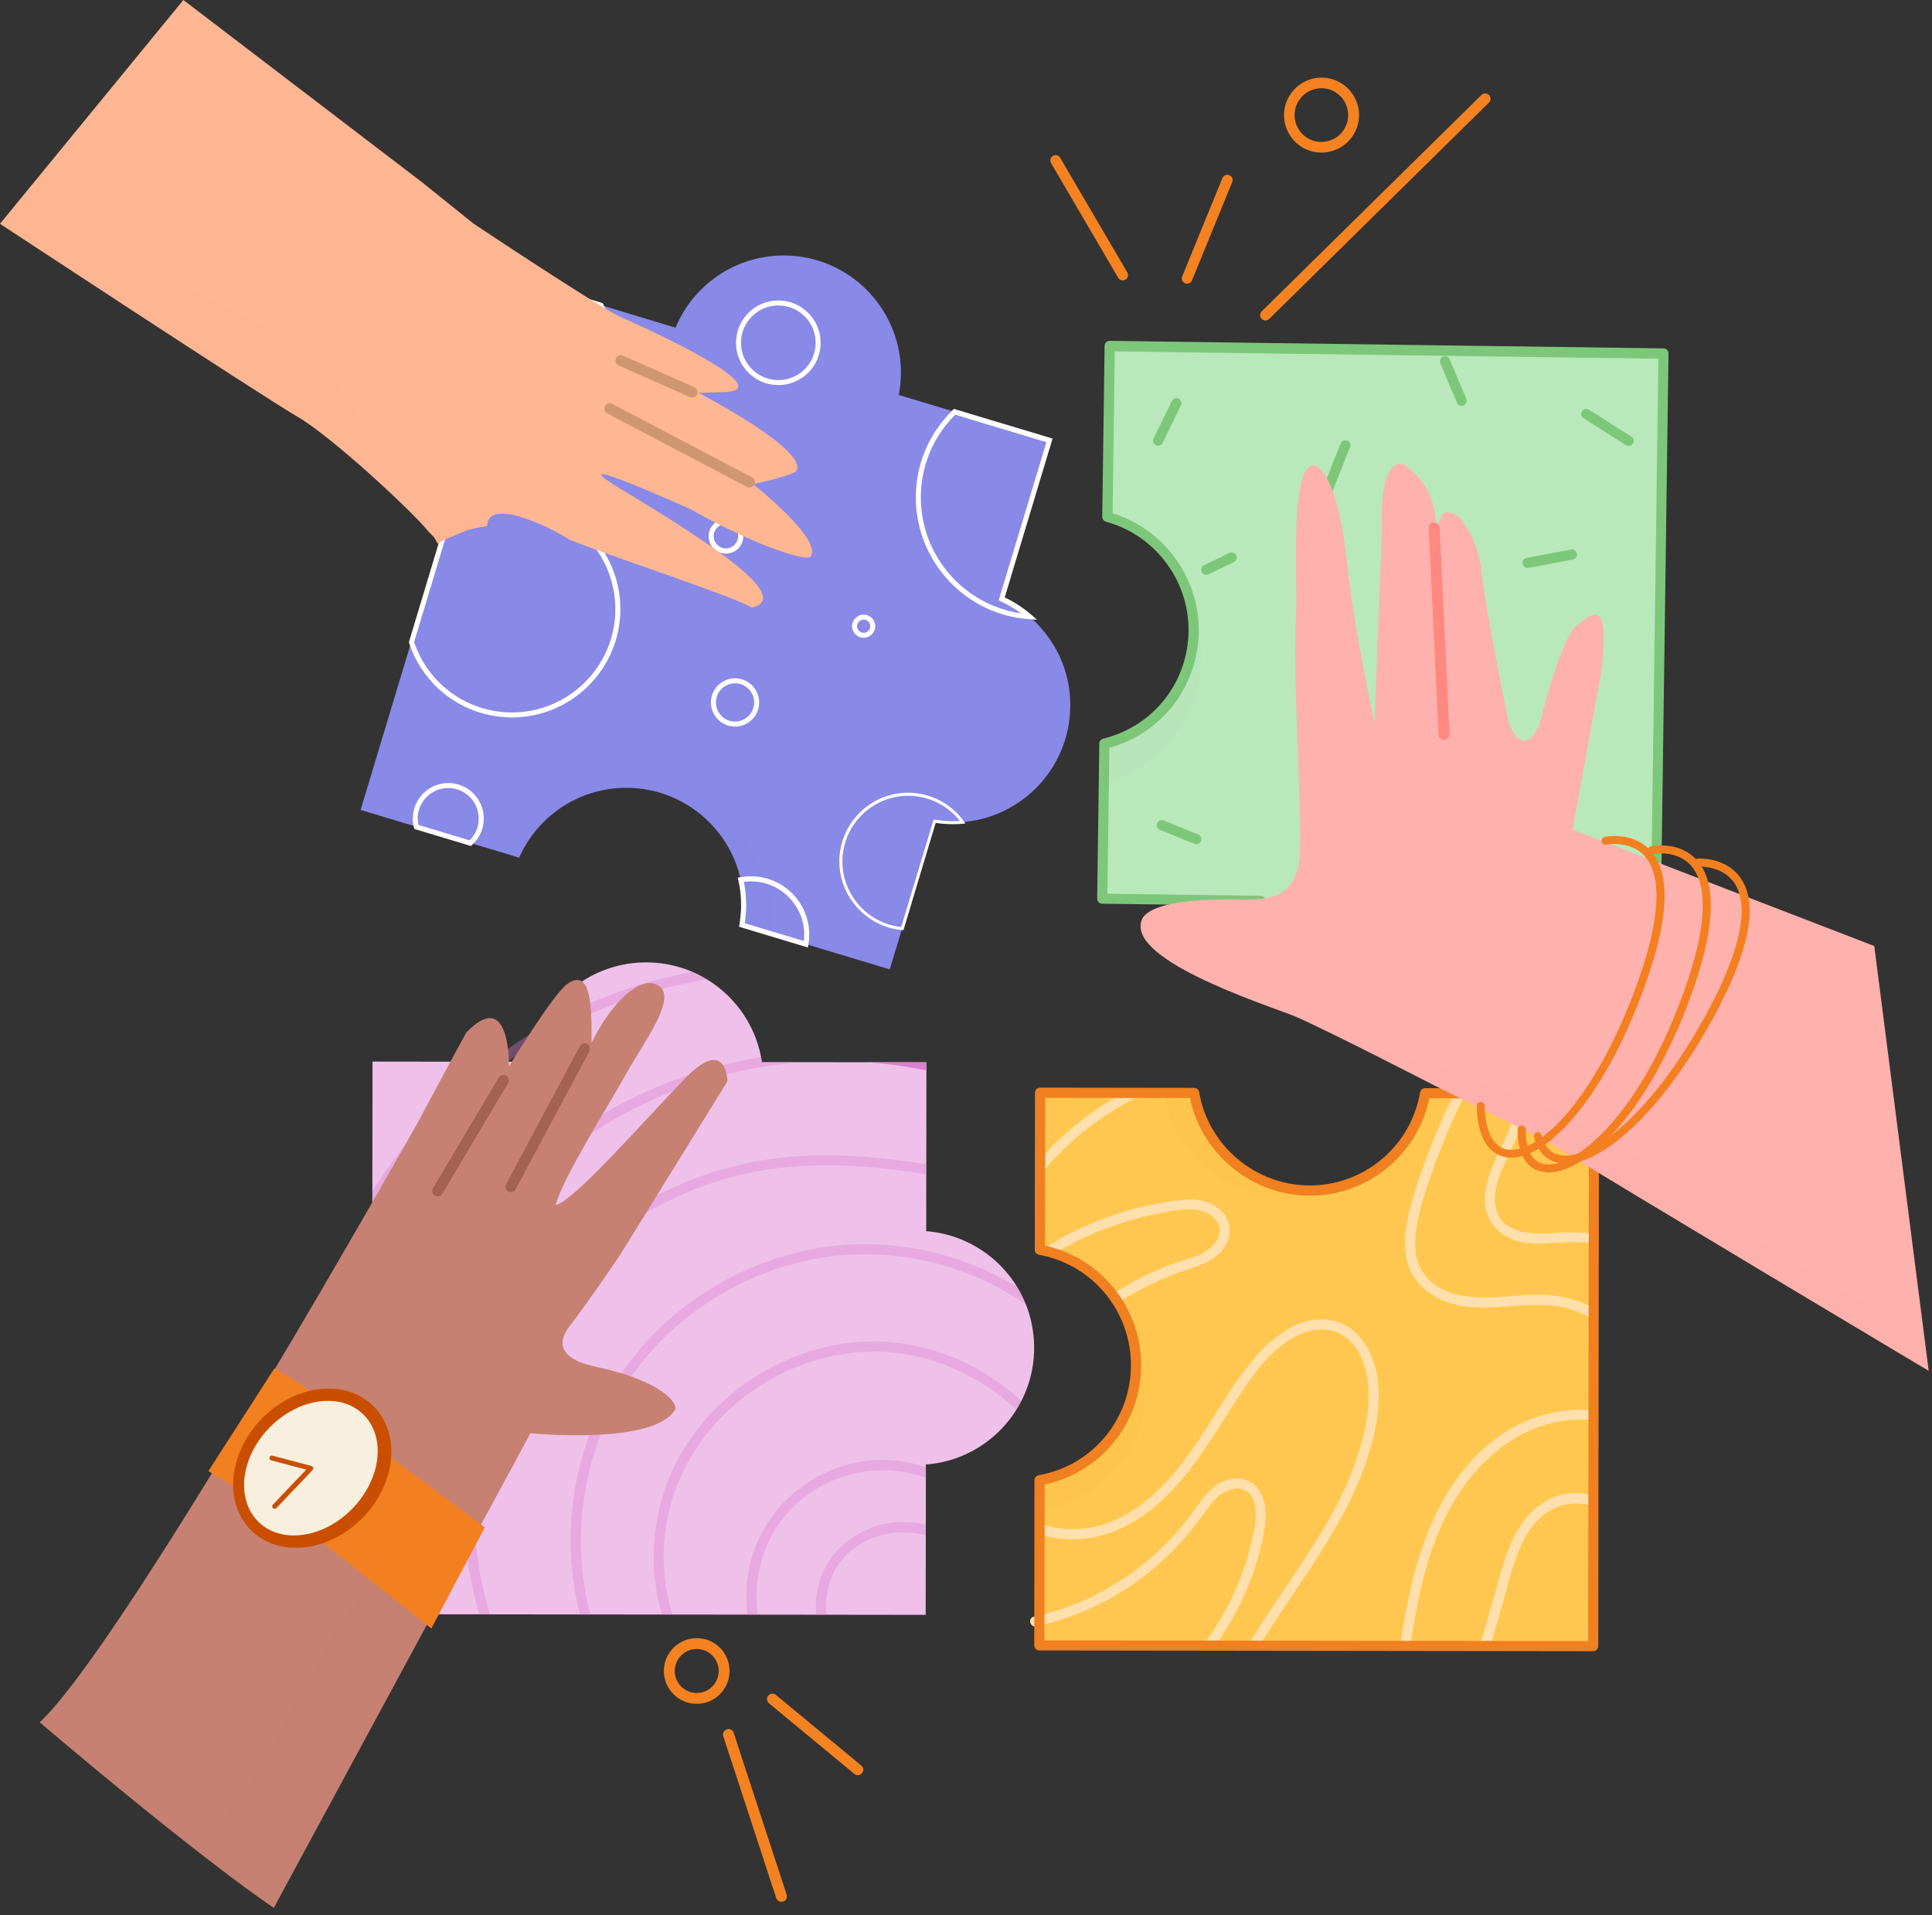 <svg width="116" height="115" viewBox="0 0 116 115" fill="none" xmlns="http://www.w3.org/2000/svg">
<rect x="0" y="0" width="116" height="115" fill="#333333" stroke="none"/>
<path d="M46.919 114.186C46.778 114.186 46.651 114.097 46.606 113.963L43.427 104.247C43.369 104.075 43.465 103.89 43.638 103.832C43.81 103.775 43.995 103.871 44.052 104.043L47.231 113.759C47.289 113.931 47.193 114.116 47.021 114.173C46.982 114.18 46.95 114.186 46.919 114.186Z" fill="#F58220"/>
<path d="M51.507 106.584C51.437 106.584 51.36 106.558 51.296 106.507L46.17 102.268C46.03 102.154 46.011 101.949 46.126 101.809C46.241 101.668 46.445 101.649 46.585 101.764L51.711 106.003C51.852 106.118 51.871 106.322 51.756 106.462C51.692 106.545 51.603 106.584 51.507 106.584Z" fill="#F58220"/>
<path d="M41.832 102.3C40.74 102.3 39.859 101.413 39.859 100.328C39.859 99.243 40.747 98.356 41.832 98.356C42.923 98.356 43.804 99.243 43.804 100.328C43.804 101.413 42.923 102.3 41.832 102.3ZM41.832 99.007C41.104 99.007 40.511 99.6 40.511 100.328C40.511 101.056 41.104 101.649 41.832 101.649C42.56 101.649 43.153 101.056 43.153 100.328C43.153 99.6 42.56 99.007 41.832 99.007Z" fill="#F58220"/>
<path d="M75.98 19.24C75.897 19.24 75.814 19.208 75.75 19.144C75.629 19.016 75.629 18.818 75.757 18.691L88.951 5.701C89.079 5.579 89.277 5.579 89.404 5.707C89.526 5.835 89.526 6.032 89.398 6.16L76.204 19.15C76.14 19.208 76.063 19.24 75.98 19.24Z" fill="#F58220"/>
<path d="M71.277 17.031C71.238 17.031 71.194 17.025 71.155 17.006C70.99 16.942 70.913 16.75 70.983 16.59L73.396 10.692C73.466 10.526 73.651 10.45 73.811 10.52C73.977 10.584 74.053 10.775 73.983 10.935L71.57 16.833C71.526 16.954 71.404 17.031 71.277 17.031Z" fill="#F58220"/>
<path d="M79.34 9.16C78.881 9.16 78.408 9.02 78.013 8.726C77.01 7.992 76.793 6.581 77.534 5.579C78.268 4.577 79.679 4.36 80.681 5.1C81.683 5.834 81.9 7.245 81.159 8.247C80.713 8.841 80.03 9.16 79.34 9.16ZM79.34 5.298C78.842 5.298 78.351 5.528 78.038 5.956C77.515 6.671 77.668 7.686 78.383 8.209C79.098 8.733 80.113 8.579 80.636 7.864C81.159 7.149 81.006 6.135 80.291 5.611C80.01 5.394 79.672 5.298 79.34 5.298Z" fill="#F58220"/>
<path d="M67.409 16.833C67.3 16.833 67.192 16.776 67.134 16.674L63.106 9.792C63.017 9.639 63.068 9.448 63.221 9.358C63.375 9.269 63.566 9.32 63.655 9.473L67.683 16.354C67.773 16.508 67.722 16.699 67.569 16.788C67.517 16.82 67.466 16.833 67.409 16.833Z" fill="#F58220"/>
<path d="M85.563 65.641C85.033 68.737 82.46 71.201 79.192 71.462C75.528 71.756 72.298 69.183 71.704 65.621L62.455 65.609L62.442 75.037C65.506 75.592 67.932 78.146 68.194 81.395C68.481 85.033 65.947 88.251 62.423 88.876L62.41 98.79L95.661 98.834L95.706 65.653L85.563 65.641Z" fill="#FFC74F"/>
<g opacity="0.1">
<path opacity="0.1" d="M62.402 88.876C62.402 88.876 63.424 88.742 64.585 88.11C65.473 87.631 66.43 86.846 67.139 85.678C67.879 84.446 68.428 82.825 68.058 80.463C68.824 82.55 70.318 88.55 62.402 90.804C62.434 89.399 62.402 88.876 62.402 88.876Z" fill="black"/>
</g>
<g opacity="0.1">
<path opacity="0.1" d="M71.699 65.621C71.699 65.621 72.694 72.19 79.946 71.373C76.531 72.285 70.939 71.686 69.898 65.615C71.309 65.589 71.699 65.621 71.699 65.621Z" fill="black"/>
</g>
<path d="M95.668 89.802V90.427C95.547 90.395 95.419 90.363 95.298 90.332C93.925 90.051 92.713 90.663 91.908 91.774C91.104 92.879 90.785 94.264 90.421 95.553C90.114 96.645 89.802 97.736 89.495 98.828H88.863C89.246 97.468 89.629 96.109 90.012 94.755C90.363 93.517 90.753 92.24 91.564 91.219C92.297 90.3 93.357 89.642 94.564 89.642C94.94 89.648 95.311 89.706 95.668 89.802Z" fill="#FFE0AD"/>
<path d="M95.674 84.663V85.263C95.227 85.225 94.78 85.225 94.333 85.257C91.276 85.499 88.818 87.587 87.299 90.14C85.735 92.77 85.141 95.815 84.675 98.815H84.062C84.343 97.034 84.656 95.259 85.186 93.542C86.118 90.497 87.81 87.523 90.606 85.844C92.138 84.925 93.925 84.535 95.674 84.663Z" fill="#FFE0AD"/>
<path d="M95.689 74.092V74.692C95.638 74.68 95.581 74.667 95.529 74.66C94.106 74.392 92.657 74.89 91.246 74.552C90.04 74.258 89.165 73.352 89.152 72.075C89.146 70.671 89.931 69.337 90.493 68.105C90.87 67.281 91.246 66.464 91.623 65.641L92.287 65.647C91.814 66.681 91.335 67.715 90.863 68.756C90.346 69.892 89.459 71.354 89.842 72.656C90.263 74.079 91.987 74.118 93.193 74.035C94.055 73.977 94.872 73.952 95.689 74.092Z" fill="#FFE0AD"/>
<path d="M95.683 78.516L95.676 79.212C95.14 78.905 94.565 78.669 93.959 78.522C91.948 78.031 89.886 78.746 87.863 78.427C86.178 78.165 84.69 77.15 84.416 75.375C84.275 74.475 84.416 73.556 84.633 72.681C84.888 71.654 85.233 70.645 85.597 69.649C86.101 68.283 86.675 66.943 87.327 65.647H88.01C87.199 67.23 86.503 68.858 85.929 70.53C85.603 71.481 85.271 72.452 85.092 73.441C84.92 74.328 84.875 75.305 85.284 76.135C86.114 77.807 88.246 77.98 89.88 77.878C90.972 77.814 92.07 77.66 93.161 77.769C93.953 77.846 94.725 78.069 95.453 78.401C95.529 78.439 95.606 78.478 95.683 78.516Z" fill="#FFE0AD"/>
<path d="M68.799 65.621C66.335 66.751 64.133 68.449 62.441 70.575V69.624C62.588 69.451 62.741 69.285 62.895 69.119C64.216 67.722 65.761 66.54 67.452 65.628L68.799 65.621Z" fill="#FFE0AD"/>
<path d="M73.655 74.66C73.208 75.56 72.237 75.918 71.35 76.205C69.856 76.69 68.439 77.373 67.137 78.228C67.029 78.05 66.914 77.877 66.786 77.718C67.839 77.022 68.969 76.435 70.15 75.981C70.999 75.65 72.084 75.496 72.767 74.845C73.093 74.526 73.342 74.06 73.195 73.6C73.061 73.173 72.659 72.873 72.25 72.739C71.331 72.439 70.214 72.726 69.288 72.918C68.363 73.109 67.444 73.377 66.556 73.703C65.433 74.118 64.341 74.641 63.32 75.26C63.058 75.171 62.79 75.107 62.516 75.056C63.984 74.111 65.58 73.352 67.258 72.822C68.242 72.509 69.263 72.279 70.284 72.126C71.223 71.992 72.263 71.896 73.08 72.49C73.776 72.994 74.05 73.862 73.655 74.66Z" fill="#FFE0AD"/>
<path d="M82.124 87.478C80.911 91.251 78.447 94.41 76.321 97.698C76.085 98.062 75.849 98.438 75.625 98.815L74.917 98.809C75.325 98.132 75.746 97.475 76.174 96.83C78.313 93.593 80.745 90.382 81.76 86.584C82.181 85.014 82.417 83.284 81.817 81.72C81.568 81.069 81.153 80.475 80.534 80.124C79.717 79.665 78.753 79.767 77.93 80.169C76.117 81.056 74.968 82.92 73.915 84.561C72.848 86.227 71.821 87.931 70.467 89.387C69.248 90.695 67.735 91.812 65.974 92.234C64.805 92.508 63.548 92.495 62.418 92.106V91.455C63.969 92.074 65.801 91.864 67.295 91.104C69.229 90.114 70.665 88.391 71.865 86.616C73.046 84.88 74.049 82.984 75.44 81.401C76.551 80.137 78.21 78.905 79.998 79.282C81.498 79.601 82.36 80.993 82.647 82.41C82.979 84.101 82.647 85.857 82.124 87.478Z" fill="#FFE0AD"/>
<path d="M75.541 93.478C75.005 95.425 74.099 97.181 72.975 98.808H72.241C73.505 97.028 74.533 95.068 75.056 92.936C75.273 92.042 75.663 90.695 75.133 89.84C74.82 89.323 74.195 89.278 73.677 89.501C73.135 89.738 72.758 90.229 72.42 90.702C71.188 92.431 69.758 93.938 67.996 95.144C66.305 96.306 64.39 97.149 62.398 97.615C62.341 97.628 62.283 97.64 62.232 97.653C61.849 97.743 61.69 97.155 62.066 97.072C62.181 97.047 62.29 97.021 62.398 96.996C64.824 96.402 67.096 95.247 68.999 93.625C69.867 92.878 70.665 92.055 71.36 91.136C72.024 90.255 72.612 89.144 73.754 88.838C74.763 88.57 75.676 89.144 75.893 90.159C76.135 91.231 75.829 92.444 75.541 93.478Z" fill="#FFE0AD"/>
<path d="M60.144 35.958L63.01 26.44L53.965 23.714C54.048 23.28 54.093 22.834 54.093 22.374C54.093 18.493 50.946 15.339 47.058 15.339C44.128 15.339 41.62 17.127 40.56 19.674L31.227 16.859L21.652 48.629L31.17 51.495C32.261 49.025 34.732 47.301 37.604 47.301C41.486 47.301 44.639 50.448 44.639 54.336C44.639 54.744 44.601 55.14 44.537 55.523L53.422 58.204L56.11 49.293C56.474 49.35 56.85 49.382 57.227 49.382C61.108 49.382 64.261 46.235 64.261 42.347C64.274 39.52 62.576 37.068 60.144 35.958Z" fill="#8989E8"/>
<path d="M30.743 43.075C27.921 43.075 25.438 41.275 24.564 38.601L24.551 38.556L26.677 31.496L26.715 31.464C27.87 30.545 29.262 30.06 30.743 30.06C34.33 30.06 37.247 32.977 37.247 36.571C37.247 40.158 34.33 43.075 30.743 43.075ZM24.864 38.55C25.713 41.077 28.068 42.775 30.743 42.775C34.164 42.775 36.947 39.992 36.947 36.571C36.947 33.149 34.164 30.366 30.743 30.366C29.345 30.366 28.036 30.819 26.938 31.675L24.864 38.55Z" fill="white"/>
<path d="M43.587 33.239C43.013 33.239 42.547 32.773 42.547 32.198C42.547 31.623 43.013 31.157 43.587 31.157C44.162 31.157 44.628 31.623 44.628 32.198C44.628 32.773 44.162 33.239 43.587 33.239ZM43.587 31.457C43.179 31.457 42.853 31.789 42.853 32.192C42.853 32.594 43.185 32.926 43.587 32.926C43.989 32.926 44.322 32.594 44.322 32.192C44.322 31.789 43.996 31.457 43.587 31.457Z" fill="white"/>
<path d="M32.448 24.487C31.241 24.487 30.086 23.97 29.288 23.076L29.23 23.012L31.139 16.68L36.182 18.199L36.214 18.256C36.533 18.863 36.705 19.546 36.705 20.242C36.705 22.584 34.797 24.487 32.448 24.487ZM29.569 22.935C30.309 23.733 31.356 24.187 32.448 24.187C34.624 24.187 36.399 22.418 36.399 20.242C36.399 19.616 36.252 19.003 35.971 18.454L31.337 17.056L29.569 22.935Z" fill="white"/>
<path d="M46.732 23.121C45.328 23.121 44.191 21.978 44.191 20.58C44.191 19.176 45.334 18.04 46.732 18.04C48.136 18.04 49.273 19.182 49.273 20.58C49.273 21.985 48.136 23.121 46.732 23.121ZM46.732 18.34C45.5 18.34 44.491 19.342 44.491 20.58C44.491 21.819 45.494 22.821 46.732 22.821C47.97 22.821 48.973 21.819 48.973 20.58C48.973 19.342 47.964 18.34 46.732 18.34Z" fill="white"/>
<path d="M62.259 37.209L61.806 37.177C57.982 36.922 54.988 33.711 54.988 29.868C54.988 27.87 55.78 26.006 57.21 24.614L57.273 24.55L57.356 24.576L63.197 26.331L60.325 35.868C60.899 36.143 61.435 36.494 61.914 36.902L62.259 37.209ZM57.356 24.902C56.022 26.223 55.288 27.985 55.288 29.874C55.288 33.379 57.893 36.341 61.314 36.826C60.931 36.545 60.516 36.302 60.082 36.105L59.961 36.047L62.827 26.549L57.356 24.902Z" fill="white"/>
<path d="M54.244 55.849L54.167 55.842C52.054 55.663 50.395 53.857 50.395 51.725C50.395 49.446 52.246 47.595 54.525 47.595C55.852 47.595 57.103 48.239 57.876 49.318L57.965 49.446L57.806 49.459C57.633 49.478 57.448 49.484 57.231 49.484C56.867 49.484 56.516 49.459 56.178 49.408L54.244 55.849ZM54.531 47.78C52.354 47.78 50.58 49.554 50.58 51.731C50.58 53.742 52.124 55.453 54.11 55.657L56.057 49.203L56.133 49.216C56.484 49.274 56.855 49.306 57.237 49.306C57.384 49.306 57.512 49.299 57.633 49.293C56.893 48.342 55.744 47.78 54.531 47.78Z" fill="white"/>
<path d="M48.506 56.889L44.376 55.644L44.395 55.51C44.459 55.108 44.497 54.712 44.497 54.342C44.497 53.831 44.44 53.327 44.331 52.848L44.293 52.695L44.453 52.669C44.663 52.631 44.88 52.612 45.091 52.612C47.019 52.612 48.589 54.182 48.589 56.11C48.589 56.321 48.57 56.525 48.538 56.716L48.506 56.889ZM44.721 55.433L48.263 56.499C48.276 56.378 48.289 56.244 48.289 56.116C48.289 54.214 46.61 52.695 44.663 52.95C44.753 53.403 44.804 53.876 44.804 54.355C44.804 54.693 44.772 55.057 44.721 55.433Z" fill="white"/>
<path d="M44.133 43.624C43.335 43.624 42.684 42.973 42.684 42.175C42.684 41.377 43.335 40.726 44.133 40.726C44.931 40.726 45.582 41.377 45.582 42.175C45.582 42.973 44.931 43.624 44.133 43.624ZM44.133 41.026C43.501 41.026 42.984 41.543 42.984 42.175C42.984 42.807 43.501 43.324 44.133 43.324C44.765 43.324 45.282 42.807 45.282 42.175C45.282 41.543 44.765 41.026 44.133 41.026Z" fill="white"/>
<path d="M51.856 38.294C51.473 38.294 51.16 37.981 51.16 37.598C51.16 37.215 51.473 36.902 51.856 36.902C52.239 36.902 52.552 37.215 52.552 37.598C52.552 37.981 52.239 38.294 51.856 38.294ZM51.856 37.202C51.639 37.202 51.46 37.381 51.46 37.598C51.46 37.815 51.639 37.994 51.856 37.994C52.073 37.994 52.252 37.815 52.252 37.598C52.252 37.381 52.073 37.202 51.856 37.202Z" fill="white"/>
<path d="M28.27 50.793L24.875 49.771L24.855 49.688C24.804 49.51 24.785 49.331 24.785 49.146C24.785 47.971 25.743 47.014 26.917 47.014C28.092 47.014 29.049 47.971 29.049 49.146C29.049 49.758 28.788 50.333 28.334 50.735L28.27 50.793ZM25.123 49.529L28.194 50.454C28.545 50.116 28.743 49.644 28.743 49.146C28.743 48.137 27.919 47.314 26.911 47.314C25.902 47.314 25.079 48.137 25.079 49.146C25.085 49.273 25.098 49.401 25.123 49.529Z" fill="white"/>
<g opacity="0.1">
<path opacity="0.1" d="M39.801 47.856C39.801 47.856 42.137 48.342 43.669 51.099C44.039 51.814 44.735 53.065 44.365 55.663C45.035 55.823 46.471 56.289 46.471 56.289C46.471 56.289 46.842 48.552 39.801 47.856Z" fill="black"/>
</g>
<path d="M45.214 29.07C45.214 29.07 47.18 28.661 47.78 28.323C48.737 27.104 41.952 23.593 41.952 23.593C41.952 23.593 42.654 23.574 43.682 23.529C46.854 23.229 37.311 19.054 37.311 19.054C36.098 18.537 28.419 13.418 28.419 13.418L25.355 10.954L11.011 0L0 13.437C0 13.437 15.461 23.612 17.803 24.985C19.891 26.178 24.838 30.781 25.738 31.93C26.095 32.281 26.044 32.198 26.28 32.645C26.504 32.453 27.225 32.185 27.276 32.16C28.01 31.828 28.074 31.828 28.381 31.745C28.796 31.63 28.923 31.662 29.249 31.579C29.281 29.747 33.347 31.821 34.19 32.402C37.043 33.538 44.256 35.881 45.137 36.487C47.786 35.849 42.15 32.319 37.324 29.389C33.002 26.766 41.447 30.564 41.447 30.564C44.728 32.434 48.207 33.743 48.667 33.43C49.439 32.396 45.214 29.07 45.214 29.07Z" fill="#FFB692"/>
<g opacity="0.05">
<path opacity="0.05" d="M26.217 29.032C24.442 27.704 22.623 26.402 21.308 24.589C20.918 24.046 20.574 23.478 20.146 22.961C19.731 22.463 19.271 22.004 18.786 21.576C17.778 20.695 16.635 19.968 15.454 19.335C14.222 18.678 12.933 18.148 11.713 17.465C10.507 16.788 9.364 16.016 8.273 15.174C6.288 13.642 4.494 11.893 2.726 10.124L0 13.437C0 13.437 15.461 23.612 17.803 24.985C19.891 26.178 24.838 30.781 25.738 31.93C26.095 32.281 26.044 32.198 26.28 32.645C26.504 32.453 27.225 32.185 27.276 32.16C28.01 31.828 28.074 31.828 28.381 31.745C28.725 31.649 28.872 31.655 29.102 31.611C28.266 30.647 27.257 29.817 26.217 29.032Z" fill="#314351"/>
</g>
<path d="M41.563 23.868C41.519 23.868 41.474 23.861 41.429 23.842L37.146 21.946C36.98 21.876 36.91 21.678 36.98 21.518C37.05 21.353 37.242 21.276 37.408 21.353L41.691 23.248C41.857 23.319 41.927 23.517 41.857 23.676C41.806 23.797 41.691 23.868 41.563 23.868Z" fill="#CF9770"/>
<path d="M45.001 29.274C44.95 29.274 44.899 29.262 44.848 29.236L36.46 24.825C36.3 24.742 36.236 24.544 36.326 24.385C36.409 24.225 36.607 24.161 36.766 24.251L45.154 28.662C45.314 28.744 45.377 28.942 45.288 29.102C45.231 29.21 45.122 29.274 45.001 29.274Z" fill="#CF9770"/>
<path d="M95.655 99.141L62.404 99.096C62.321 99.096 62.245 99.064 62.187 99.007C62.13 98.949 62.098 98.873 62.098 98.79L62.11 88.876C62.11 88.729 62.219 88.602 62.359 88.576C65.781 87.97 68.156 84.893 67.881 81.42C67.638 78.382 65.379 75.879 62.379 75.337C62.232 75.311 62.13 75.184 62.13 75.037L62.142 65.609C62.142 65.443 62.276 65.302 62.449 65.302L71.698 65.315C71.845 65.315 71.973 65.424 71.998 65.57C72.573 68.979 75.713 71.43 79.167 71.156C82.237 70.913 84.746 68.622 85.263 65.59C85.288 65.443 85.416 65.334 85.563 65.334L95.7 65.347C95.866 65.347 96.006 65.481 96.006 65.653L95.962 98.834C95.962 98.917 95.93 98.994 95.872 99.051C95.815 99.109 95.738 99.141 95.655 99.141ZM62.711 98.49L95.355 98.534L95.4 65.96L85.818 65.947C85.161 69.126 82.48 71.507 79.218 71.769C75.554 72.062 72.183 69.515 71.449 65.928L62.755 65.915L62.742 74.788C65.883 75.471 68.232 78.146 68.494 81.376C68.787 85.072 66.323 88.365 62.723 89.132L62.711 98.49Z" fill="#F08020"/>
<path d="M55.611 73.921L55.624 63.784L45.749 63.771C45.193 60.043 41.778 57.4 37.999 57.828C34.776 58.192 32.305 60.694 31.839 63.752L22.366 63.739L22.328 96.92L55.579 96.958L55.592 87.932C55.681 87.926 55.764 87.919 55.854 87.907C59.716 87.466 62.486 83.981 62.046 80.125C61.663 76.729 58.905 74.176 55.611 73.921Z" fill="#EFC1EA"/>
<g opacity="0.6">
<path opacity="0.6" d="M55.585 91.532V92.17C53.874 91.749 51.991 92.125 50.734 93.453C49.783 94.455 49.534 95.687 49.617 96.951H48.997C48.978 96.6 48.978 96.249 49.01 95.898C49.253 93.408 51.34 91.608 53.785 91.398C54.398 91.347 55.004 91.398 55.585 91.532Z" fill="#DB80CE"/>
</g>
<g opacity="0.6">
<path opacity="0.6" d="M55.595 88.097V88.742C52.889 87.734 49.793 88.404 47.686 90.415C45.924 92.1 45.165 94.589 45.497 96.945H44.877C44.731 95.853 44.807 94.73 45.094 93.664C45.988 90.389 48.912 87.989 52.295 87.676C53.431 87.58 54.555 87.734 55.595 88.097Z" fill="#DB80CE"/>
</g>
<g opacity="0.6">
<path opacity="0.6" d="M61.33 84.101C61.234 84.293 61.138 84.472 61.023 84.644C60.43 84.089 59.791 83.591 59.108 83.15C56.938 81.759 54.334 81.005 51.748 81.171C49.125 81.337 46.591 82.359 44.529 83.993C42.435 85.659 40.858 87.963 40.207 90.568C39.69 92.662 39.722 94.902 40.38 96.945L39.748 96.938C39.033 94.551 39.09 91.947 39.869 89.559C41.605 84.248 47.044 80.456 52.61 80.539C55.846 80.591 58.968 81.937 61.33 84.101Z" fill="#DB80CE"/>
</g>
<g opacity="0.6">
<path opacity="0.6" d="M61.586 78.312C60.558 77.609 59.454 77.022 58.298 76.55C55.177 75.286 51.749 74.967 48.461 75.682C45.117 76.403 41.976 78.146 39.595 80.603C35.433 84.893 33.958 91.244 35.446 96.938H34.82C34.111 94.168 34.08 91.225 34.712 88.429C35.503 84.931 37.342 81.778 40.003 79.365C42.646 76.984 46.004 75.388 49.527 74.871C53.53 74.284 57.628 75.209 61.056 77.252C61.26 77.59 61.439 77.941 61.586 78.312Z" fill="#DB80CE"/>
</g>
<g opacity="0.6">
<path opacity="0.6" d="M55.619 69.898L55.613 70.505C52.791 70.058 49.951 69.802 47.104 70.096C40.72 70.747 34.784 74.494 31.445 79.978C28.375 85.008 27.692 91.334 29.422 96.938L28.783 96.932C27.941 94.117 27.685 91.129 28.024 88.212C28.407 84.855 29.581 81.605 31.477 78.809C33.309 76.103 35.792 73.837 38.627 72.215C41.601 70.517 44.914 69.553 48.336 69.394C50.774 69.279 53.206 69.522 55.619 69.898Z" fill="#DB80CE"/>
</g>
<g opacity="0.6">
<path opacity="0.6" d="M48.283 63.77C47.038 63.853 45.793 64.026 44.568 64.281C37.246 65.8 30.799 70.517 27.026 76.971C23.528 82.959 22.558 90.229 24.217 96.932L23.592 96.926C22.762 93.491 22.59 89.904 23.1 86.406C24.198 78.835 28.564 71.986 34.903 67.715C38.159 65.519 41.867 64.096 45.697 63.47C45.717 63.566 45.729 63.668 45.748 63.77H48.283Z" fill="#DB80CE"/>
</g>
<path d="M55.623 63.783V64.275C54.455 64.025 53.268 63.866 52.074 63.783H55.623Z" fill="#DB80CE"/>
<g opacity="0.6">
<path opacity="0.6" d="M42.458 58.81C41.679 58.938 40.901 59.098 40.135 59.283C37.294 59.985 34.581 61.128 32.104 62.653C31.536 62.998 30.994 63.362 30.451 63.751C29.647 64.326 28.874 64.939 28.134 65.596C25.842 67.639 23.889 70.045 22.363 72.694V71.501C22.836 70.747 23.34 70.02 23.876 69.311C25.466 67.217 27.336 65.341 29.43 63.745C30.4 63.004 31.421 62.321 32.487 61.709C33.023 61.402 33.572 61.102 34.134 60.828C36.49 59.666 39.011 58.836 41.584 58.351C41.884 58.485 42.177 58.638 42.458 58.81Z" fill="#DB80CE"/>
</g>
<path d="M16.439 114.55L31.849 86.055C31.849 86.055 39.375 86.801 40.556 84.593C40.575 83.935 39.138 82.773 35.832 82.078C34.989 81.892 32.876 81.363 34.204 79.62C35.583 77.814 37.274 75.279 37.274 75.279L43.677 64.925C43.677 64.925 43.632 62.193 41.168 64.715C38.589 67.364 34.53 72.056 33.361 72.362C33.744 70.798 36.515 66.413 37.645 64.389C38.775 62.359 41.149 59.315 39.049 59.021C38.098 58.957 36.579 60.412 35.519 62.615C35.519 60.597 35.544 58.038 34.064 59.078C33.266 59.602 30.553 64.038 30.553 64.038C30.553 64.038 30.687 59.219 27.999 61.989C27.087 63.649 25.057 67.447 25.057 67.447C25.057 67.447 7.509 98.649 2.383 103.411C12.488 111.977 16.439 114.55 16.439 114.55Z" fill="#C78172"/>
<g opacity="0.05">
<path opacity="0.05" d="M31.144 86.999C31.131 87.012 31.125 87.031 31.105 87.044C30.703 87.395 30.295 87.746 29.893 88.097C28.265 89.502 26.624 90.893 25.054 92.362C23.503 93.811 21.933 95.317 20.72 97.073C19.532 98.777 18.626 100.654 17.649 102.486C16.73 104.209 15.734 105.907 14.617 107.509C13.743 108.761 12.779 109.954 11.738 111.059C15.032 113.625 16.443 114.544 16.443 114.544L31.342 86.999C31.271 87.006 31.208 87.006 31.144 86.999Z" fill="#314351"/>
</g>
<path d="M30.673 71.577C30.622 71.577 30.571 71.564 30.52 71.539C30.36 71.456 30.302 71.258 30.386 71.098L34.816 62.813C34.898 62.653 35.096 62.596 35.256 62.679C35.416 62.762 35.473 62.96 35.39 63.119L30.96 71.405C30.902 71.52 30.788 71.577 30.673 71.577Z" fill="#A36252"/>
<path d="M26.278 71.832C26.221 71.832 26.163 71.82 26.112 71.788C25.959 71.698 25.908 71.494 25.997 71.341L29.942 64.702C30.031 64.549 30.236 64.498 30.389 64.587C30.542 64.677 30.593 64.881 30.504 65.034L26.559 71.673C26.495 71.775 26.387 71.832 26.278 71.832Z" fill="#A36252"/>
<path d="M99.427 54.412L99.88 21.231L66.629 20.778L66.489 31.036C69.623 31.892 71.844 34.841 71.659 38.211C71.48 41.377 69.233 43.937 66.303 44.652L66.176 53.959L75.681 54.087C76.21 57.259 78.872 59.761 82.224 59.947C85.779 60.145 88.856 57.674 89.52 54.272L99.427 54.412Z" fill="#B9E8BB"/>
<path d="M82.619 60.266C82.485 60.266 82.344 60.259 82.21 60.253C78.897 60.068 76.088 57.616 75.431 54.386L66.175 54.259C66.009 54.259 65.875 54.118 65.875 53.952L66.003 44.645C66.003 44.505 66.098 44.39 66.233 44.352C69.13 43.643 71.186 41.173 71.352 38.192C71.531 35.038 69.45 32.153 66.405 31.323C66.271 31.285 66.181 31.164 66.181 31.023L66.322 20.765C66.322 20.599 66.462 20.465 66.628 20.465C66.628 20.465 66.628 20.465 66.635 20.465L99.879 20.918C100.045 20.918 100.179 21.059 100.179 21.225L99.726 54.406C99.726 54.572 99.586 54.706 99.42 54.706C99.42 54.706 99.42 54.706 99.413 54.706L89.755 54.572C89.002 57.897 86.015 60.266 82.619 60.266ZM66.488 53.659L75.693 53.786C75.84 53.786 75.961 53.895 75.986 54.042C76.497 57.118 79.127 59.474 82.248 59.653C85.587 59.831 88.594 57.508 89.225 54.227C89.251 54.086 89.379 53.984 89.525 53.984C89.525 53.984 89.525 53.984 89.532 53.984L99.132 54.112L99.573 21.538L66.935 21.097L66.801 30.819C69.992 31.802 72.156 34.885 71.965 38.243C71.786 41.409 69.648 44.058 66.609 44.901L66.488 53.659Z" fill="#7DC77A"/>
<g opacity="0.1">
<path opacity="0.1" d="M66.309 44.652C66.309 44.652 69.003 44.084 70.561 41.645C71.32 40.452 71.888 38.805 71.576 36.551C71.576 36.551 74.608 43.586 66.296 47.231C66.284 45.335 66.309 44.652 66.309 44.652Z" fill="black"/>
</g>
<path d="M80.225 41.498C79.651 41.026 79.07 40.554 78.495 40.081C78.374 39.979 78.151 40.037 78.074 40.164C77.985 40.317 78.029 40.477 78.157 40.586C78.732 41.058 79.312 41.53 79.887 42.003C80.008 42.105 80.232 42.047 80.308 41.92C80.404 41.767 80.353 41.607 80.225 41.498Z" fill="#7DC77A"/>
<path d="M80.49 26.631C80.126 27.551 79.762 28.47 79.399 29.389C79.252 29.753 79.833 29.945 79.973 29.581C80.337 28.661 80.701 27.742 81.065 26.823C81.212 26.459 80.631 26.268 80.49 26.631Z" fill="#7DC77A"/>
<path d="M94.317 32.996C93.43 33.162 92.543 33.334 91.649 33.5C91.266 33.57 91.394 34.164 91.777 34.094C92.664 33.928 93.552 33.755 94.445 33.59C94.828 33.513 94.701 32.919 94.317 32.996Z" fill="#7DC77A"/>
<path d="M97.956 26.223C97.107 25.68 96.258 25.144 95.409 24.601C95.077 24.391 94.745 24.895 95.071 25.106C95.92 25.648 96.769 26.184 97.618 26.727C97.95 26.938 98.288 26.433 97.956 26.223Z" fill="#7DC77A"/>
<path d="M94.743 44.045C94.596 43.995 94.398 44.078 94.359 44.237C94.091 45.322 93.823 46.407 93.562 47.493C93.523 47.652 93.587 47.825 93.753 47.876C93.9 47.927 94.098 47.844 94.136 47.684C94.404 46.599 94.672 45.514 94.934 44.428C94.972 44.275 94.908 44.103 94.743 44.045Z" fill="#7DC77A"/>
<path d="M83.483 53.11C83.4 52.95 83.228 52.918 83.075 52.976C82.175 53.308 81.275 53.633 80.381 53.965C80.228 54.023 80.183 54.24 80.247 54.374C80.33 54.533 80.502 54.565 80.655 54.508C81.555 54.176 82.456 53.85 83.349 53.518C83.502 53.461 83.547 53.244 83.483 53.11Z" fill="#7DC77A"/>
<path d="M71.928 50.097C71.238 49.816 70.542 49.541 69.853 49.261C69.7 49.197 69.521 49.305 69.47 49.452C69.412 49.618 69.508 49.778 69.662 49.835C70.351 50.116 71.047 50.391 71.736 50.671C71.889 50.735 72.068 50.627 72.119 50.48C72.17 50.314 72.081 50.154 71.928 50.097Z" fill="#7DC77A"/>
<path d="M70.728 23.919C70.556 23.861 70.415 23.963 70.345 24.11C69.981 24.863 69.611 25.61 69.247 26.363C69.177 26.51 69.298 26.702 69.439 26.746C69.611 26.804 69.751 26.702 69.822 26.555C70.185 25.802 70.556 25.055 70.919 24.302C70.99 24.155 70.868 23.97 70.728 23.919Z" fill="#7DC77A"/>
<path d="M87.281 36.43C86.751 36.124 86.215 35.824 85.685 35.517C85.545 35.441 85.353 35.453 85.264 35.6C85.181 35.734 85.2 35.938 85.347 36.021C85.877 36.328 86.413 36.628 86.943 36.934C87.083 37.011 87.275 36.998 87.364 36.851C87.447 36.717 87.428 36.513 87.281 36.43Z" fill="#7DC77A"/>
<path d="M87.982 44.033C87.835 43.943 87.663 43.982 87.561 44.116C87.324 44.435 87.088 44.748 86.852 45.067C86.756 45.194 86.801 45.405 86.935 45.488C87.082 45.578 87.254 45.539 87.356 45.405C87.593 45.086 87.829 44.773 88.065 44.454C88.161 44.326 88.116 44.116 87.982 44.033Z" fill="#7DC77A"/>
<path d="M98.623 53.231C98.208 52.771 97.786 52.312 97.371 51.852C97.263 51.737 97.059 51.712 96.944 51.827C96.829 51.942 96.803 52.127 96.918 52.254C97.333 52.714 97.754 53.174 98.169 53.633C98.278 53.748 98.482 53.774 98.597 53.659C98.718 53.544 98.737 53.359 98.623 53.231Z" fill="#7DC77A"/>
<path d="M74.221 33.334C74.138 33.188 73.966 33.13 73.812 33.2C73.302 33.449 72.797 33.692 72.287 33.941C72.146 34.011 72.076 34.209 72.153 34.349C72.236 34.496 72.408 34.553 72.561 34.483L74.087 33.743C74.234 33.679 74.297 33.475 74.221 33.334Z" fill="#7DC77A"/>
<path d="M88.03 23.925C87.698 23.134 87.366 22.342 87.028 21.55C86.964 21.397 86.76 21.346 86.619 21.416C86.466 21.493 86.421 21.672 86.485 21.825C86.817 22.616 87.149 23.408 87.487 24.2C87.551 24.353 87.755 24.404 87.896 24.334C88.049 24.257 88.094 24.078 88.03 23.925Z" fill="#7DC77A"/>
<path d="M115.802 82.308C115.802 82.308 97.373 71.315 92.879 68.526L86.138 65.181C86.138 65.181 79.404 61.708 77.648 60.981C75.746 60.24 67.263 57.495 68.629 55.076C68.96 54.674 69.816 53.914 74.795 54.004C76.014 54.01 77.929 53.991 78.05 51.252C78.178 48.507 77.591 40.592 77.827 36.705C77.872 33.609 77.508 27.889 78.919 27.94C79.512 28.087 80.412 29.568 80.84 33.494C81.229 37.477 82.532 43.401 82.532 43.401L82.978 31.789C82.978 31.789 82.691 27.64 84.236 27.851C84.785 28.195 86.445 29.549 86.151 31.955C86.681 30.991 86.349 30.551 87.306 30.851C87.651 30.915 88.781 32.389 88.96 34.407C89.221 36.781 90.575 43.35 90.575 43.35C90.575 43.35 91.353 45.743 92.407 43.586C92.407 43.586 93.798 37.937 94.743 37.509C95.324 37.126 96.754 35.39 96.141 40.349L94.418 49.816L112.534 56.8L115.802 82.308Z" fill="#FFB1AD"/>
<g opacity="0.05">
<path opacity="0.05" d="M109.743 77.003C107.867 75.912 106.041 74.75 104.241 73.537C102.383 72.279 100.602 70.894 98.725 69.675C94.966 67.236 90.74 65.481 86.482 64.115C84.656 63.528 82.799 63.049 80.941 62.551C83.386 63.764 86.138 65.181 86.138 65.181L92.878 68.526C97.372 71.322 115.801 82.308 115.801 82.308L115.507 80.035C113.541 79.109 111.62 78.095 109.743 77.003Z" fill="#314351"/>
</g>
<path d="M86.701 44.428C86.528 44.428 86.382 44.294 86.375 44.116L85.781 31.706C85.775 31.527 85.909 31.374 86.094 31.362C86.279 31.362 86.426 31.496 86.439 31.674L87.033 44.084C87.039 44.262 86.905 44.416 86.72 44.428C86.713 44.428 86.707 44.428 86.701 44.428Z" fill="#FF8880"/>
<path d="M19.375 92.617L25.899 97.775L29.11 91.71L23.301 87.389C23.301 87.389 23.799 90.402 19.375 92.617Z" fill="#F38020"/>
<path d="M14.037 89.246C14.037 89.246 14.382 84.535 18.627 83.488C17.261 82.576 16.469 82.167 16.469 82.167L12.512 88.327L14.037 89.246Z" fill="#F38020"/>
<path d="M21.792 91.11C23.806 89.037 24.076 86.031 22.394 84.398C20.713 82.764 17.716 83.121 15.702 85.194C13.688 87.268 13.418 90.273 15.1 91.907C16.781 93.54 19.777 93.184 21.792 91.11Z" fill="#CA4E00"/>
<path d="M21.162 90.573C22.897 88.788 23.185 86.255 21.807 84.917C20.429 83.578 17.906 83.94 16.172 85.725C14.437 87.51 14.149 90.043 15.527 91.382C16.905 92.721 19.428 92.359 21.162 90.573Z" fill="#F8EFDF"/>
<path d="M16.491 90.587C16.452 90.587 16.42 90.574 16.388 90.548C16.331 90.491 16.325 90.402 16.382 90.344L18.386 88.238L16.286 87.682C16.21 87.663 16.165 87.58 16.184 87.504C16.203 87.427 16.28 87.376 16.363 87.401L18.699 88.021C18.75 88.033 18.788 88.072 18.801 88.123C18.814 88.174 18.801 88.225 18.769 88.263L16.599 90.542C16.573 90.568 16.535 90.587 16.491 90.587Z" fill="#CA4E00"/>
<path d="M90.739 69.509C90.63 69.509 90.522 69.502 90.419 69.483C89.781 69.375 88.709 68.832 88.664 66.4C88.664 66.266 88.766 66.157 88.9 66.157C89.034 66.151 89.143 66.26 89.143 66.394C89.168 67.938 89.653 68.87 90.496 69.017C92.373 69.336 95.718 66.043 98.207 59.308C100.033 54.374 99.522 52.306 98.775 51.431C97.914 50.429 96.465 50.71 96.452 50.716C96.324 50.742 96.197 50.659 96.171 50.531C96.145 50.403 96.228 50.276 96.356 50.25C96.426 50.237 98.086 49.899 99.139 51.118C100.358 52.523 100.192 55.338 98.66 59.474C96.177 66.17 92.877 69.509 90.739 69.509Z" fill="#F38020"/>
<path d="M92.986 70.396C92.858 70.396 92.737 70.383 92.616 70.364C91.645 70.186 91.096 69.254 91.122 67.811C91.122 67.677 91.231 67.575 91.365 67.575C91.365 67.575 91.365 67.575 91.371 67.575C91.505 67.575 91.607 67.683 91.607 67.817C91.588 69.017 91.984 69.758 92.711 69.892C94.428 70.211 98.252 67.249 100.984 59.87C102.81 54.936 102.299 52.867 101.552 51.993C100.684 50.991 99.242 51.272 99.229 51.278C99.101 51.304 98.974 51.221 98.948 51.093C98.922 50.965 99.005 50.838 99.133 50.812C99.203 50.799 100.863 50.461 101.916 51.68C103.135 53.084 102.97 55.9 101.438 60.042C98.967 66.688 95.309 70.396 92.986 70.396Z" fill="#F38020"/>
<path d="M94.007 69.86C93.898 69.86 93.796 69.854 93.694 69.841C92.883 69.732 92.322 69.171 92.105 68.264C92.073 68.136 92.156 68.009 92.283 67.977C92.411 67.945 92.539 68.028 92.57 68.156C92.743 68.883 93.145 69.292 93.758 69.368C95.66 69.624 99.279 66.751 102.503 60.783C105.005 56.148 104.782 54.023 104.163 53.059C103.441 51.942 101.98 52.031 101.967 52.031C101.839 52.038 101.718 51.942 101.712 51.808C101.705 51.674 101.801 51.559 101.935 51.552C102.005 51.546 103.697 51.444 104.565 52.804C105.573 54.367 105.018 57.132 102.924 61.013C100.065 66.304 96.464 69.86 94.007 69.86Z" fill="#F38020"/>
</svg>
